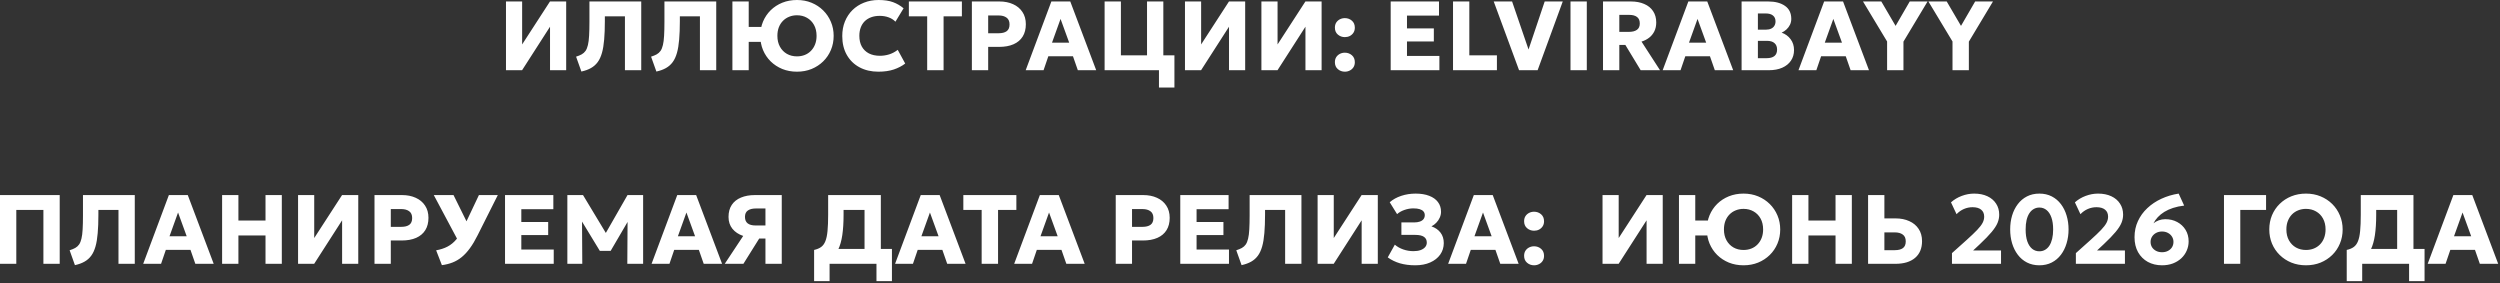 <?xml version="1.0" encoding="UTF-8"?> <svg xmlns="http://www.w3.org/2000/svg" width="891" height="101" viewBox="0 0 891 101" fill="none"><rect x="0" y="0" width="891" height="101" fill="#333333" stroke="none"/><path d="M180.331 25.025V0.525H186.089V15.838L196.011 0.525H201.786V25.025H196.029V9.52L186.071 25.025H180.331ZM207.205 25.498L205.315 20.195C206.097 19.95 206.762 19.676 207.31 19.373C207.87 19.058 208.331 18.644 208.693 18.13C209.054 17.605 209.334 16.911 209.533 16.048C209.743 15.185 209.883 14.088 209.953 12.758C210.034 11.416 210.075 9.765 210.075 7.805V0.525H228.538V25.025H222.728V5.828H215.57V7.543C215.57 10.051 215.488 12.233 215.325 14.088C215.173 15.943 214.911 17.53 214.538 18.848C214.164 20.166 213.657 21.263 213.015 22.138C212.373 23.013 211.574 23.719 210.618 24.255C209.673 24.792 208.535 25.206 207.205 25.498ZM233.934 25.498L232.044 20.195C232.825 19.95 233.49 19.676 234.039 19.373C234.599 19.058 235.059 18.644 235.421 18.13C235.783 17.605 236.063 16.911 236.261 16.048C236.471 15.185 236.611 14.088 236.681 12.758C236.763 11.416 236.804 9.765 236.804 7.805V0.525H255.266V25.025H249.456V5.828H242.299V7.543C242.299 10.051 242.217 12.233 242.054 14.088C241.902 15.943 241.639 17.53 241.266 18.848C240.893 20.166 240.385 21.263 239.744 22.138C239.102 23.013 238.303 23.719 237.346 24.255C236.401 24.792 235.264 25.206 233.934 25.498ZM261.03 25.025V0.525H266.84V9.608H274.312V14.91H266.84V25.025H261.03ZM284.042 25.55C282.152 25.55 280.408 25.23 278.81 24.588C277.223 23.935 275.84 23.03 274.662 21.875C273.495 20.72 272.585 19.367 271.932 17.815C271.29 16.264 270.97 14.584 270.97 12.775C270.97 10.955 271.29 9.27 271.932 7.718C272.585 6.166 273.495 4.813 274.662 3.658C275.84 2.503 277.223 1.605 278.81 0.963C280.408 0.321 282.152 0 284.042 0C285.92 0 287.653 0.327 289.24 0.98C290.826 1.634 292.209 2.544 293.387 3.71C294.565 4.877 295.481 6.236 296.135 7.788C296.788 9.328 297.115 10.99 297.115 12.775C297.115 14.584 296.788 16.264 296.135 17.815C295.481 19.367 294.565 20.72 293.387 21.875C292.209 23.03 290.826 23.935 289.24 24.588C287.653 25.23 285.92 25.55 284.042 25.55ZM284.042 20.09C285.045 20.09 285.973 19.921 286.825 19.583C287.676 19.245 288.411 18.755 289.03 18.113C289.66 17.471 290.15 16.701 290.5 15.803C290.85 14.893 291.025 13.884 291.025 12.775C291.025 11.282 290.721 9.987 290.115 8.89C289.508 7.794 288.68 6.948 287.63 6.353C286.58 5.746 285.384 5.443 284.042 5.443C283.039 5.443 282.111 5.618 281.26 5.968C280.408 6.306 279.667 6.796 279.037 7.438C278.407 8.08 277.917 8.85 277.567 9.748C277.229 10.646 277.06 11.655 277.06 12.775C277.06 14.257 277.363 15.546 277.97 16.643C278.576 17.74 279.405 18.591 280.455 19.198C281.505 19.793 282.7 20.09 284.042 20.09ZM313.043 25.55C310.512 25.55 308.278 25.031 306.341 23.993C304.404 22.955 302.893 21.485 301.808 19.583C300.723 17.681 300.181 15.435 300.181 12.845C300.181 10.955 300.496 9.229 301.126 7.665C301.768 6.09 302.666 4.731 303.821 3.588C304.988 2.445 306.358 1.564 307.933 0.945C309.52 0.315 311.253 0 313.131 0C315.173 0 316.888 0.257 318.276 0.77C319.664 1.284 320.918 2.013 322.038 2.958L319.133 7.735C318.457 7.035 317.64 6.516 316.683 6.178C315.727 5.828 314.671 5.653 313.516 5.653C312.373 5.653 311.352 5.822 310.453 6.16C309.567 6.487 308.808 6.96 308.178 7.578C307.56 8.196 307.088 8.943 306.761 9.818C306.434 10.693 306.271 11.673 306.271 12.758C306.271 14.251 306.563 15.529 307.146 16.59C307.741 17.652 308.587 18.469 309.683 19.04C310.78 19.6 312.093 19.88 313.621 19.88C314.718 19.88 315.803 19.717 316.876 19.39C317.961 19.052 318.988 18.51 319.956 17.763L322.616 22.645C321.484 23.52 320.131 24.226 318.556 24.763C316.981 25.288 315.143 25.55 313.043 25.55ZM330.447 25.025V5.828H323.919V0.525H342.819V5.828H336.292V25.025H330.447ZM346.376 25.025V0.525H356.194C358.025 0.525 359.647 0.846 361.059 1.488C362.47 2.118 363.579 3.04 364.384 4.253C365.2 5.466 365.609 6.925 365.609 8.628C365.609 10.355 365.235 11.819 364.489 13.02C363.742 14.222 362.657 15.138 361.234 15.768C359.81 16.398 358.084 16.713 356.054 16.713H352.186V25.025H346.376ZM352.186 11.848H355.914C357.139 11.848 358.09 11.609 358.766 11.13C359.455 10.64 359.799 9.835 359.799 8.715C359.799 7.595 359.443 6.785 358.731 6.283C358.031 5.77 357.104 5.513 355.949 5.513H352.186V11.848ZM365.555 25.025L374.707 0.525H381.445L390.685 25.025H384.14L382.407 20.055H373.622L371.925 25.025H365.555ZM374.935 15.208H381.06L377.98 6.738L374.935 15.208ZM393.681 25.025V0.525H399.491V19.723H408.801V0.525H414.611V25.025H393.681ZM413.053 31.185V25.025H411.041V19.723H418.566V31.185H413.053ZM422.324 25.025V0.525H428.081V15.838L438.004 0.525H443.779V25.025H438.021V9.52L428.064 25.025H422.324ZM449.565 25.025V0.525H455.322V15.838L465.245 0.525H471.02V25.025H465.262V9.52L455.305 25.025H449.565ZM479.308 13.23C478.352 13.23 477.518 12.927 476.806 12.32C476.106 11.714 475.756 10.891 475.756 9.853C475.756 9.153 475.913 8.552 476.228 8.05C476.555 7.549 476.987 7.158 477.523 6.878C478.072 6.598 478.667 6.458 479.308 6.458C480.277 6.458 481.111 6.761 481.811 7.368C482.511 7.975 482.861 8.803 482.861 9.853C482.861 10.553 482.698 11.154 482.371 11.655C482.044 12.157 481.613 12.548 481.076 12.828C480.539 13.096 479.95 13.23 479.308 13.23ZM479.308 25.55C478.352 25.55 477.518 25.247 476.806 24.64C476.106 24.034 475.756 23.211 475.756 22.173C475.756 21.473 475.913 20.872 476.228 20.37C476.555 19.869 476.987 19.478 477.523 19.198C478.072 18.918 478.667 18.778 479.308 18.778C480.277 18.778 481.111 19.081 481.811 19.688C482.511 20.295 482.861 21.123 482.861 22.173C482.861 22.873 482.698 23.474 482.371 23.975C482.044 24.477 481.613 24.862 481.076 25.13C480.539 25.41 479.95 25.55 479.308 25.55ZM495.639 25.025V0.525H512.859V5.565H501.449V10.115H511.021V14.77H501.449V19.933H512.999V25.025H495.639ZM517.856 25.025V0.525H523.666V19.723H533.501V25.025H517.856ZM541.392 25.025L532.362 0.525H538.907L544.77 17.64L550.527 0.525H556.967L548.007 25.025H541.392ZM559.726 25.025V0.525H565.536V25.025H559.726ZM571.313 25.025V0.525H581.253C583.073 0.525 584.659 0.823 586.013 1.418C587.378 2.001 588.428 2.853 589.163 3.973C589.909 5.093 590.283 6.435 590.283 7.998C590.283 9.2 590.055 10.261 589.6 11.183C589.145 12.093 588.521 12.851 587.728 13.458C586.934 14.065 586.036 14.52 585.033 14.823L591.63 25.025H584.735L579.275 16.013H577.123V25.025H571.313ZM577.123 11.358H580.553C581.766 11.358 582.711 11.119 583.388 10.64C584.076 10.162 584.42 9.404 584.42 8.365C584.42 7.315 584.094 6.545 583.44 6.055C582.799 5.554 581.877 5.303 580.675 5.303H577.123V11.358ZM592.576 25.025L601.729 0.525H608.466L617.706 25.025H611.161L609.429 20.055H600.644L598.946 25.025H592.576ZM601.956 15.208H608.081L605.001 6.738L601.956 15.208ZM620.702 25.025V0.525H630.187C632.684 0.525 634.679 1.05 636.172 2.1C637.666 3.139 638.412 4.685 638.412 6.738C638.412 7.485 638.261 8.173 637.957 8.803C637.654 9.433 637.24 9.993 636.715 10.483C636.202 10.961 635.624 11.346 634.982 11.638C636.301 12.105 637.362 12.88 638.167 13.965C638.984 15.05 639.392 16.34 639.392 17.833C639.392 19.291 639.025 20.557 638.29 21.63C637.567 22.704 636.534 23.538 635.192 24.133C633.851 24.728 632.258 25.025 630.415 25.025H620.702ZM626.512 20.738H629.575C630.835 20.738 631.78 20.481 632.41 19.968C633.04 19.455 633.355 18.685 633.355 17.658C633.355 16.678 633.052 15.92 632.445 15.383C631.85 14.835 630.957 14.56 629.767 14.56H626.512V20.738ZM626.512 10.57H629.4C630.1 10.57 630.701 10.454 631.202 10.22C631.716 9.987 632.107 9.649 632.375 9.205C632.655 8.762 632.795 8.231 632.795 7.613C632.795 6.715 632.492 6.02 631.885 5.53C631.29 5.04 630.432 4.795 629.312 4.795H626.512V10.57ZM640.975 25.025L650.127 0.525H656.865L666.105 25.025H659.56L657.827 20.055H649.042L647.345 25.025H640.975ZM650.355 15.208H656.48L653.4 6.738L650.355 15.208ZM672.563 25.025V14.788L663.971 0.525H670.498L675.591 9.223L680.631 0.525H686.983L678.391 14.84V25.025H672.563ZM695.874 25.025V14.788L687.281 0.525H693.809L698.901 9.223L703.941 0.525H710.294L701.701 14.84V25.025H695.874ZM-0.001 94.025V69.525H21.279V94.025H15.469V74.828H5.809V94.025H-0.001ZM26.702 94.498L24.812 89.195C25.594 88.95 26.259 88.676 26.807 88.373C27.367 88.058 27.828 87.644 28.19 87.13C28.551 86.605 28.831 85.911 29.03 85.048C29.24 84.185 29.38 83.088 29.45 81.758C29.531 80.416 29.572 78.765 29.572 76.805V69.525H48.035V94.025H42.225V74.828H35.067V76.543C35.067 79.051 34.986 81.233 34.822 83.088C34.67 84.943 34.408 86.53 34.035 87.848C33.661 89.166 33.154 90.263 32.512 91.138C31.87 92.013 31.071 92.719 30.115 93.255C29.17 93.792 28.032 94.206 26.702 94.498ZM51.033 94.025L60.186 69.525H66.923L76.163 94.025H69.618L67.886 89.055H59.101L57.403 94.025H51.033ZM60.413 84.208H66.538L63.458 75.738L60.413 84.208ZM79.159 94.025V69.525H84.969V78.608H94.629V69.525H100.439V94.025H94.629V83.91H84.969V94.025H79.159ZM106.23 94.025V69.525H111.987V84.838L121.91 69.525H127.685V94.025H121.927V78.52L111.97 94.025H106.23ZM133.471 94.025V69.525H143.288C145.12 69.525 146.742 69.846 148.153 70.488C149.565 71.118 150.673 72.04 151.478 73.253C152.295 74.466 152.703 75.925 152.703 77.628C152.703 79.355 152.33 80.819 151.583 82.02C150.837 83.222 149.752 84.138 148.328 84.768C146.905 85.398 145.178 85.713 143.148 85.713H139.281V94.025H133.471ZM139.281 80.848H143.008C144.233 80.848 145.184 80.609 145.861 80.13C146.549 79.64 146.893 78.835 146.893 77.715C146.893 76.595 146.538 75.785 145.826 75.283C145.126 74.77 144.198 74.513 143.043 74.513H139.281V80.848ZM157.489 94.498L155.441 89.213C156.993 88.933 158.346 88.49 159.501 87.883C160.668 87.265 161.701 86.425 162.599 85.363C163.497 84.301 164.331 82.954 165.101 81.32L170.684 69.525H177.421L170.229 83.84C169.331 85.649 168.415 87.189 167.481 88.46C166.56 89.732 165.586 90.788 164.559 91.628C163.544 92.456 162.453 93.098 161.286 93.553C160.12 94.008 158.854 94.323 157.489 94.498ZM164.034 87.218L154.601 69.525H161.636L167.971 82.335L164.034 87.218ZM179.99 94.025V69.525H197.21V74.565H185.8V79.115H195.372V83.77H185.8V88.933H197.35V94.025H179.99ZM202.206 94.025V69.525H207.789L217.099 84.978L214.789 84.995L223.644 69.525H229.209V94.025H223.574L223.679 76.945L224.711 77.313L217.641 89.405H213.774L206.424 77.313L207.421 76.945L207.526 94.025H202.206ZM232.22 94.025L241.372 69.525H248.11L257.35 94.025H250.805L249.072 89.055H240.287L238.59 94.025H232.22ZM241.6 84.208H247.725L244.645 75.738L241.6 84.208ZM258.298 94.025L264.878 84.085C263.245 83.537 261.962 82.685 261.028 81.53C260.107 80.375 259.646 78.97 259.646 77.313C259.646 75.61 260.031 74.18 260.801 73.025C261.571 71.87 262.662 71.001 264.073 70.418C265.485 69.823 267.136 69.525 269.026 69.525H278.616V94.025H272.806V85.013H270.583L264.948 94.025H258.298ZM269.271 80.358H272.806V74.303H269.358C268.168 74.303 267.229 74.542 266.541 75.02C265.853 75.487 265.508 76.245 265.508 77.295C265.508 78.345 265.835 79.121 266.488 79.623C267.142 80.113 268.069 80.358 269.271 80.358ZM308.121 94.025V74.828H300.648V76.543C300.648 79.343 300.497 81.764 300.193 83.805C299.89 85.835 299.406 87.539 298.741 88.915C298.087 90.28 297.218 91.371 296.133 92.188C295.048 93.005 293.712 93.594 292.126 93.955L290.148 89.073C291.163 88.851 291.992 88.507 292.633 88.04C293.287 87.574 293.794 86.885 294.156 85.975C294.529 85.065 294.786 83.852 294.926 82.335C295.077 80.807 295.153 78.876 295.153 76.543V69.525H313.931V94.025H308.121ZM290.148 100.185V89.073L293.421 89.195L295.241 88.723H317.886V100.185H312.373V94.025H295.661V100.185H290.148ZM319.002 94.025L328.154 69.525H334.892L344.132 94.025H337.587L335.854 89.055H327.069L325.372 94.025H319.002ZM328.382 84.208H334.507L331.427 75.738L328.382 84.208ZM349.861 94.025V74.828H343.333V69.525H362.233V74.828H355.706V94.025H349.861ZM361.453 94.025L370.606 69.525H377.343L386.583 94.025H380.038L378.306 89.055H369.521L367.823 94.025H361.453ZM370.833 84.208H376.958L373.878 75.738L370.833 84.208ZM397.646 94.025V69.525H407.463C409.295 69.525 410.917 69.846 412.328 70.488C413.74 71.118 414.848 72.04 415.653 73.253C416.47 74.466 416.878 75.925 416.878 77.628C416.878 79.355 416.505 80.819 415.758 82.02C415.012 83.222 413.927 84.138 412.503 84.768C411.08 85.398 409.353 85.713 407.323 85.713H403.456V94.025H397.646ZM403.456 80.848H407.183C408.408 80.848 409.359 80.609 410.036 80.13C410.724 79.64 411.068 78.835 411.068 77.715C411.068 76.595 410.712 75.785 410.001 75.283C409.301 74.77 408.373 74.513 407.218 74.513H403.456V80.848ZM420.649 94.025V69.525H437.869V74.565H426.459V79.115H436.031V83.77H426.459V88.933H438.009V94.025H420.649ZM442.498 94.498L440.608 89.195C441.39 88.95 442.055 88.676 442.603 88.373C443.163 88.058 443.624 87.644 443.986 87.13C444.347 86.605 444.627 85.911 444.826 85.048C445.036 84.185 445.176 83.088 445.246 81.758C445.327 80.416 445.368 78.765 445.368 76.805V69.525H463.831V94.025H458.021V74.828H450.863V76.543C450.863 79.051 450.781 81.233 450.618 83.088C450.466 84.943 450.204 86.53 449.831 87.848C449.457 89.166 448.95 90.263 448.308 91.138C447.666 92.013 446.867 92.719 445.911 93.255C444.966 93.792 443.828 94.206 442.498 94.498ZM469.594 94.025V69.525H475.352V84.838L485.274 69.525H491.049V94.025H485.292V78.52L475.334 94.025H469.594ZM504.395 94.55C502.4 94.55 500.586 94.317 498.953 93.85C497.331 93.372 495.879 92.666 494.595 91.733L497.115 87.2C497.944 87.924 498.941 88.49 500.108 88.898C501.274 89.306 502.488 89.51 503.748 89.51C504.716 89.51 505.556 89.388 506.268 89.143C506.979 88.886 507.528 88.53 507.913 88.075C508.309 87.62 508.508 87.084 508.508 86.465C508.508 85.555 508.175 84.873 507.51 84.418C506.845 83.951 505.819 83.718 504.43 83.718H499.46V79.273H503.993C504.786 79.273 505.463 79.174 506.023 78.975C506.594 78.777 507.032 78.485 507.335 78.1C507.639 77.704 507.79 77.237 507.79 76.7C507.79 76.164 507.639 75.72 507.335 75.37C507.044 75.009 506.594 74.735 505.988 74.548C505.393 74.361 504.64 74.268 503.73 74.268C502.645 74.268 501.578 74.455 500.528 74.828C499.489 75.19 498.62 75.685 497.92 76.315L495.295 72.08C496.415 71.1 497.78 70.342 499.39 69.805C501 69.269 502.715 69 504.535 69C506.414 69 508.024 69.263 509.365 69.788C510.719 70.301 511.757 71.042 512.48 72.01C513.215 72.979 513.583 74.134 513.583 75.475C513.583 76.199 513.431 76.893 513.128 77.558C512.836 78.223 512.434 78.824 511.92 79.36C511.407 79.897 510.824 80.335 510.17 80.673C511.535 81.14 512.609 81.88 513.39 82.895C514.172 83.91 514.563 85.159 514.563 86.64C514.551 88.18 514.125 89.545 513.285 90.735C512.445 91.925 511.261 92.859 509.733 93.535C508.216 94.212 506.437 94.55 504.395 94.55ZM516.116 94.025L525.269 69.525H532.006L541.246 94.025H534.701L532.969 89.055H524.184L522.486 94.025H516.116ZM525.496 84.208H531.621L528.541 75.738L525.496 84.208ZM546.745 82.23C545.788 82.23 544.954 81.927 544.242 81.32C543.542 80.714 543.192 79.891 543.192 78.853C543.192 78.153 543.35 77.552 543.665 77.05C543.992 76.549 544.423 76.158 544.96 75.878C545.508 75.598 546.103 75.458 546.745 75.458C547.713 75.458 548.547 75.761 549.247 76.368C549.947 76.975 550.297 77.803 550.297 78.853C550.297 79.553 550.134 80.154 549.807 80.655C549.481 81.157 549.049 81.548 548.512 81.828C547.976 82.096 547.387 82.23 546.745 82.23ZM546.745 94.55C545.788 94.55 544.954 94.247 544.242 93.64C543.542 93.034 543.192 92.211 543.192 91.173C543.192 90.473 543.35 89.872 543.665 89.37C543.992 88.869 544.423 88.478 544.96 88.198C545.508 87.918 546.103 87.778 546.745 87.778C547.713 87.778 548.547 88.081 549.247 88.688C549.947 89.295 550.297 90.123 550.297 91.173C550.297 91.873 550.134 92.474 549.807 92.975C549.481 93.477 549.049 93.862 548.512 94.13C547.976 94.41 547.387 94.55 546.745 94.55ZM571.142 94.025V69.525H576.899V84.838L586.822 69.525H592.597V94.025H586.839V78.52L576.882 94.025H571.142ZM598.383 94.025V69.525H604.193V78.608H611.666V83.91H604.193V94.025H598.383ZM621.396 94.55C619.506 94.55 617.761 94.23 616.163 93.588C614.576 92.935 613.194 92.03 612.016 90.875C610.849 89.72 609.939 88.367 609.286 86.815C608.644 85.264 608.323 83.584 608.323 81.775C608.323 79.955 608.644 78.27 609.286 76.718C609.939 75.166 610.849 73.813 612.016 72.658C613.194 71.503 614.576 70.605 616.163 69.963C617.761 69.321 619.506 69 621.396 69C623.274 69 625.006 69.327 626.593 69.98C628.18 70.634 629.562 71.544 630.741 72.71C631.919 73.877 632.835 75.236 633.488 76.788C634.141 78.328 634.468 79.99 634.468 81.775C634.468 83.584 634.141 85.264 633.488 86.815C632.835 88.367 631.919 89.72 630.741 90.875C629.562 92.03 628.18 92.935 626.593 93.588C625.006 94.23 623.274 94.55 621.396 94.55ZM621.396 89.09C622.399 89.09 623.326 88.921 624.178 88.583C625.03 88.245 625.765 87.755 626.383 87.113C627.013 86.471 627.503 85.701 627.853 84.803C628.203 83.893 628.378 82.884 628.378 81.775C628.378 80.282 628.075 78.987 627.468 77.89C626.861 76.794 626.033 75.948 624.983 75.353C623.933 74.746 622.737 74.443 621.396 74.443C620.392 74.443 619.465 74.618 618.613 74.968C617.761 75.306 617.021 75.796 616.391 76.438C615.761 77.08 615.271 77.85 614.921 78.748C614.582 79.646 614.413 80.655 614.413 81.775C614.413 83.257 614.716 84.546 615.323 85.643C615.93 86.74 616.758 87.591 617.808 88.198C618.858 88.793 620.054 89.09 621.396 89.09ZM638.715 94.025V69.525H644.525V78.608H654.185V69.525H659.995V94.025H654.185V83.91H644.525V94.025H638.715ZM665.785 94.025V69.525H671.595V77.838H675.603C677.423 77.838 679.039 78.159 680.45 78.8C681.874 79.43 682.988 80.352 683.793 81.565C684.61 82.779 685.018 84.237 685.018 85.94C685.018 87.224 684.808 88.367 684.388 89.37C683.968 90.374 683.344 91.225 682.515 91.925C681.699 92.614 680.701 93.139 679.523 93.5C678.345 93.85 676.991 94.025 675.463 94.025H665.785ZM671.595 89.16H675.323C676.548 89.16 677.499 88.921 678.175 88.443C678.864 87.953 679.208 87.148 679.208 86.028C679.208 84.908 678.852 84.097 678.14 83.595C677.44 83.082 676.513 82.825 675.358 82.825H671.595V89.16ZM695.682 94.025V90.21L700.897 85.538C702.507 84.091 703.767 82.89 704.677 81.933C705.587 80.976 706.229 80.136 706.602 79.413C706.976 78.69 707.162 77.96 707.162 77.225C707.162 76.14 706.801 75.306 706.077 74.723C705.366 74.14 704.345 73.848 703.015 73.848C701.953 73.848 700.932 74.058 699.952 74.478C698.972 74.898 698.091 75.516 697.31 76.333L695.332 72.115C696.441 71.124 697.718 70.36 699.165 69.823C700.611 69.275 702.087 69 703.592 69C705.401 69 706.976 69.315 708.317 69.945C709.659 70.575 710.691 71.456 711.415 72.588C712.15 73.708 712.517 75.015 712.517 76.508C712.517 77.511 712.319 78.491 711.922 79.448C711.526 80.405 710.826 81.484 709.822 82.685C708.831 83.875 707.431 85.322 705.622 87.025L703.225 89.265H713.165V94.025H695.682ZM726.839 94.55C725.182 94.55 723.706 94.218 722.411 93.553C721.116 92.888 720.025 91.966 719.139 90.788C718.252 89.61 717.575 88.25 717.109 86.71C716.654 85.17 716.426 83.525 716.426 81.775C716.426 80.014 716.654 78.363 717.109 76.823C717.575 75.283 718.252 73.93 719.139 72.763C720.025 71.585 721.116 70.663 722.411 69.998C723.706 69.333 725.182 69 726.839 69C728.484 69 729.954 69.333 731.249 69.998C732.544 70.663 733.634 71.585 734.521 72.763C735.408 73.93 736.079 75.283 736.534 76.823C737 78.363 737.234 80.014 737.234 81.775C737.234 83.525 737 85.17 736.534 86.71C736.079 88.25 735.408 89.61 734.521 90.788C733.634 91.966 732.544 92.888 731.249 93.553C729.954 94.218 728.484 94.55 726.839 94.55ZM726.839 89.563C727.574 89.563 728.239 89.394 728.834 89.055C729.44 88.717 729.959 88.221 730.391 87.568C730.823 86.903 731.155 86.086 731.389 85.118C731.622 84.15 731.739 83.035 731.739 81.775C731.739 80.095 731.534 78.678 731.126 77.523C730.718 76.356 730.146 75.475 729.411 74.88C728.676 74.274 727.819 73.97 726.839 73.97C726.104 73.97 725.433 74.145 724.826 74.495C724.219 74.834 723.7 75.335 723.269 76C722.837 76.654 722.504 77.465 722.271 78.433C722.049 79.401 721.939 80.515 721.939 81.775C721.939 83.455 722.137 84.873 722.534 86.028C722.942 87.183 723.514 88.064 724.249 88.67C724.984 89.265 725.847 89.563 726.839 89.563ZM739.842 94.025V90.21L745.057 85.538C746.667 84.091 747.927 82.89 748.837 81.933C749.747 80.976 750.389 80.136 750.762 79.413C751.136 78.69 751.322 77.96 751.322 77.225C751.322 76.14 750.961 75.306 750.237 74.723C749.526 74.14 748.505 73.848 747.175 73.848C746.113 73.848 745.092 74.058 744.112 74.478C743.132 74.898 742.252 75.516 741.47 76.333L739.492 72.115C740.601 71.124 741.878 70.36 743.325 69.823C744.772 69.275 746.247 69 747.752 69C749.561 69 751.136 69.315 752.477 69.945C753.819 70.575 754.852 71.456 755.575 72.588C756.31 73.708 756.677 75.015 756.677 76.508C756.677 77.511 756.479 78.491 756.082 79.448C755.686 80.405 754.986 81.484 753.982 82.685C752.991 83.875 751.591 85.322 749.782 87.025L747.385 89.265H757.325V94.025H739.842ZM770.544 94.55C768.654 94.55 766.968 94.148 765.486 93.343C764.016 92.526 762.855 91.371 762.004 89.878C761.164 88.373 760.744 86.588 760.744 84.523C760.744 82.458 761.146 80.556 761.951 78.818C762.756 77.068 763.876 75.522 765.311 74.18C766.746 72.827 768.415 71.713 770.316 70.838C772.23 69.951 774.283 69.339 776.476 69L778.436 73.27C776.966 73.445 775.642 73.725 774.464 74.11C773.297 74.495 772.259 74.968 771.349 75.528C770.45 76.088 769.68 76.712 769.039 77.4C768.409 78.077 767.895 78.806 767.499 79.588C768.047 79.133 768.683 78.777 769.406 78.52C770.13 78.252 770.894 78.118 771.699 78.118C773.297 78.118 774.72 78.456 775.969 79.133C777.229 79.81 778.22 80.743 778.944 81.933C779.667 83.123 780.029 84.482 780.029 86.01C780.029 87.2 779.795 88.315 779.329 89.353C778.874 90.391 778.226 91.301 777.386 92.083C776.546 92.853 775.549 93.46 774.394 93.903C773.239 94.335 771.955 94.55 770.544 94.55ZM770.544 89.895C771.337 89.895 772.037 89.738 772.644 89.423C773.262 89.108 773.746 88.676 774.096 88.128C774.446 87.568 774.621 86.926 774.621 86.203C774.621 85.503 774.44 84.873 774.079 84.313C773.729 83.753 773.245 83.315 772.626 83C772.02 82.674 771.325 82.51 770.544 82.51C769.774 82.51 769.08 82.674 768.461 83C767.855 83.315 767.37 83.753 767.009 84.313C766.647 84.873 766.466 85.503 766.466 86.203C766.466 86.926 766.641 87.568 766.991 88.128C767.353 88.676 767.837 89.108 768.444 89.423C769.062 89.738 769.762 89.895 770.544 89.895ZM792.626 94.025V69.525H807.624V74.828H798.436V94.025H792.626ZM821.847 94.55C819.969 94.55 818.231 94.23 816.632 93.588C815.046 92.935 813.663 92.03 812.485 90.875C811.306 89.72 810.391 88.367 809.737 86.815C809.096 85.264 808.775 83.584 808.775 81.775C808.775 79.955 809.096 78.27 809.737 76.718C810.391 75.166 811.306 73.813 812.485 72.658C813.663 71.503 815.046 70.605 816.632 69.963C818.231 69.321 819.969 69 821.847 69C823.737 69 825.476 69.327 827.062 69.98C828.649 70.634 830.031 71.544 831.21 72.71C832.388 73.877 833.298 75.236 833.94 76.788C834.593 78.328 834.92 79.99 834.92 81.775C834.92 83.584 834.593 85.264 833.94 86.815C833.298 88.367 832.388 89.72 831.21 90.875C830.031 92.03 828.649 92.935 827.062 93.588C825.476 94.23 823.737 94.55 821.847 94.55ZM821.847 89.09C822.862 89.09 823.79 88.921 824.63 88.583C825.481 88.245 826.222 87.755 826.852 87.113C827.482 86.471 827.966 85.701 828.305 84.803C828.655 83.893 828.83 82.884 828.83 81.775C828.83 80.282 828.526 78.987 827.92 77.89C827.325 76.794 826.496 75.948 825.435 75.353C824.385 74.746 823.189 74.443 821.847 74.443C820.844 74.443 819.916 74.618 819.065 74.968C818.213 75.306 817.472 75.796 816.842 76.438C816.224 77.08 815.74 77.85 815.39 78.748C815.04 79.646 814.865 80.655 814.865 81.775C814.865 83.257 815.168 84.546 815.775 85.643C816.381 86.74 817.21 87.591 818.26 88.198C819.321 88.793 820.517 89.09 821.847 89.09ZM854.346 94.025V74.828H846.874V76.543C846.874 79.343 846.722 81.764 846.419 83.805C846.115 85.835 845.631 87.539 844.966 88.915C844.313 90.28 843.444 91.371 842.359 92.188C841.274 93.005 839.938 93.594 838.351 93.955L836.374 89.073C837.389 88.851 838.217 88.507 838.859 88.04C839.512 87.574 840.02 86.885 840.381 85.975C840.755 85.065 841.011 83.852 841.151 82.335C841.303 80.807 841.379 78.876 841.379 76.543V69.525H860.156V94.025H854.346ZM836.374 100.185V89.073L839.646 89.195L841.466 88.723H864.111V100.185H858.599V94.025H841.886V100.185H836.374ZM865.227 94.025L874.38 69.525H881.117L890.357 94.025H883.812L882.08 89.055H873.295L871.597 94.025H865.227ZM874.607 84.208H880.732L877.652 75.738L874.607 84.208Z" fill="white"></path><a href="https://t.me/elvirabayyy"><rect fill="black" fill-opacity="0" x="560.962" y="12.625" width="194.074" height="43.75"></rect></a></svg> 